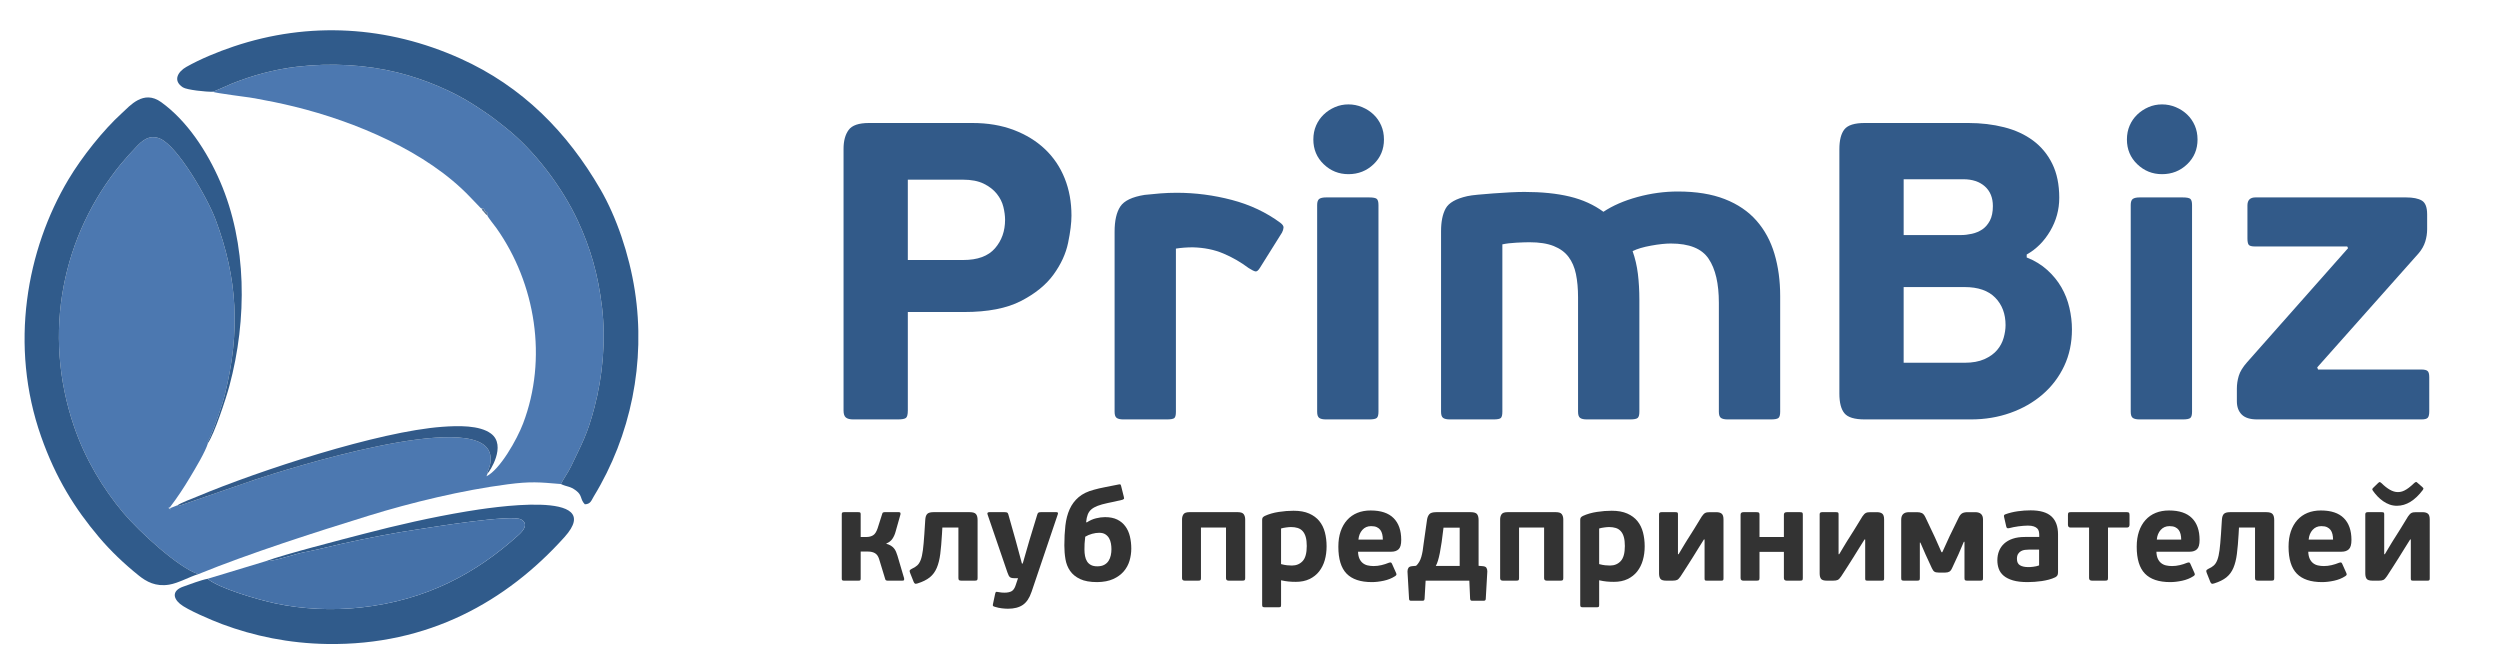 <?xml version="1.0" encoding="UTF-8"?> <!-- Creator: CorelDRAW 2021 (64-Bit) --> <svg xmlns="http://www.w3.org/2000/svg" xmlns:xlink="http://www.w3.org/1999/xlink" xmlns:xodm="http://www.corel.com/coreldraw/odm/2003" xml:space="preserve" width="1772px" height="472px" style="shape-rendering:geometricPrecision; text-rendering:geometricPrecision; image-rendering:optimizeQuality; fill-rule:evenodd; clip-rule:evenodd" viewBox="0 0 1772000 472530"> <defs> <style type="text/css"> <![CDATA[ .fil1 {fill:#305B8B} .fil3 {fill:#325A89} .fil2 {fill:#4571A8} .fil0 {fill:#4C78B0} .fil4 {fill:#5A7697} .fil5 {fill:#A7B8D3} .fil6 {fill:#325A89;fill-rule:nonzero} .fil7 {fill:#333333;fill-rule:nonzero} ]]> </style> </defs> <g id="Слой_x0020_1">  <path class="fil0" d="M149790 65080c2210,1060 25150,3800 29980,4680 9650,1750 18790,3600 28090,5880 43300,10620 93920,31850 124650,64080l7360 7670c830,680 160,250 870,530l1650 270c640,1850 670,1590 2310,2640l40 1870c310,1330 5090,7130 6550,9200 27870,39440 36360,92710 18900,138610 -4310,11350 -16420,32770 -26000,37480l890 -2180c-720,-470 -380,80 -40,-1110 340,-1240 160,-400 610,-1530 1480,-3760 2160,-7870 880,-11800 -10120,-31090 -145330,12020 -166310,18910l-52660 18150c-3190,1180 -2480,100 -2500,60l-5260 2080c-400,270 950,1590 -1010,110 230,-1910 -90,20 930,-900 5070,-6640 9770,-13750 14370,-21480 3350,-5620 10680,-17670 12540,-24010 -630,-1010 620,-2180 1260,-3660 3830,-8800 8640,-22370 10830,-31280 10850,-44180 8890,-81920 -6740,-123540 -5750,-15320 -26670,-51780 -39260,-57360 -8010,-3550 -13420,2090 -16720,5490 -3530,3630 -7920,8470 -11220,12500 -41280,50410 -56130,119360 -33230,186190 7950,23220 20540,44100 35070,61390 10970,13050 39160,39040 53130,43380 36400,-14810 82590,-29630 120680,-41410 30300,-9360 66680,-18190 98990,-22360 16070,-2070 22140,-1490 37550,-170 1970,-3830 5170,-8130 7320,-12660 7630,-16090 11430,-22230 16560,-41800 5780,-22000 8200,-47260 5370,-70920 -2840,-23780 -8330,-42170 -17070,-61130 -11130,-24120 -30950,-50150 -50990,-66070 -10740,-8540 -11280,-8900 -22520,-16270 -14810,-9700 -35450,-18510 -55010,-23280 -22110,-5400 -46720,-6830 -70790,-4000 -16280,1910 -31590,6140 -46280,11990 -2930,1170 -12190,5600 -13770,5760z"></path> <path class="fil1" d="M149790 65080c1580,-160 10840,-4590 13770,-5760 14690,-5850 30000,-10080 46280,-11990 24070,-2830 48680,-1400 70790,4000 19560,4770 40200,13580 55010,23280 11240,7370 11780,7730 22520,16270 20040,15920 39860,41950 50990,66070 8740,18960 14230,37350 17070,61130 2830,23660 410,48920 -5370,70920 -5130,19570 -8930,25710 -16560,41800 -2150,4530 -5350,8830 -7320,12660 4620,2160 6380,1350 10790,4650 4630,3460 2770,6190 6250,9740 4120,-110 4630,-2800 6340,-5610 26310,-43110 37010,-95190 29110,-146120 -4010,-25800 -13090,-52230 -24340,-71640 -23540,-40650 -55370,-73130 -99550,-92990 -51590,-23180 -107290,-26510 -160830,-8490 -11300,3810 -23470,8810 -33520,14480 -5660,3200 -10010,9570 -2450,14500 2780,1830 16750,3280 21020,3100z"></path> <path class="fil1" d="M139750 407400c-13970,-4340 -42160,-30330 -53130,-43380 -14530,-17290 -27120,-38170 -35070,-61390 -22900,-66830 -8050,-135780 33230,-186190 3300,-4030 7690,-8870 11220,-12500 3300,-3400 8710,-9040 16720,-5490 12590,5580 33510,42040 39260,57360 15630,41620 17590,79360 6740,123540 -2190,8910 -7000,22480 -10830,31280 -640,1480 -1890,2650 -1260,3660 4400,-6180 12690,-31270 15170,-40490 12720,-47380 12440,-100940 -6590,-144960 -9180,-21240 -23400,-43080 -41830,-56350 -12600,-9060 -22170,2610 -27980,7890 -13250,12040 -28360,31120 -37790,46910 -29770,49850 -42190,117860 -19430,182490 10460,29700 24030,51180 40930,71230 8330,9890 18090,19160 28550,27540 5220,4180 11840,7880 21330,6330 6650,-1080 14550,-5650 20760,-7480z"></path> <path class="fil1" d="M188000 398090c3920,690 20620,-5030 26190,-6080 9010,-1700 18060,-4060 26880,-6040 18010,-4040 37020,-7750 55480,-10500 8840,-1320 65570,-10730 72320,-6820 5840,3380 620,8680 -1690,10780 -30000,27190 -65320,46490 -112220,51660 -20100,2210 -41570,1150 -60430,-2890 -12830,-2740 -40330,-10810 -48190,-17490 -4580,810 -12810,3990 -17340,5570 -7420,2590 -7670,7640 -2250,12240 4780,4050 22380,11580 29870,14370 22440,8380 47360,13680 74700,14090 71510,1080 127040,-30040 168270,-75880 30750,-34190 -53180,-20910 -69400,-18210 -24870,4150 -49390,9750 -73110,15940 -15210,3960 -56480,14560 -69080,19260z"></path> <path class="fil2" d="M188000 398090l-41660 12620c7860,6680 35360,14750 48190,17490 18860,4040 40330,5100 60430,2890 46900,-5170 82220,-24470 112220,-51660 2310,-2100 7530,-7400 1690,-10780 -6750,-3910 -63480,5500 -72320,6820 -18460,2750 -37470,6460 -55480,10500 -8820,1980 -17870,4340 -26880,6040 -5570,1050 -22270,6770 -26190,6080z"></path> <path class="fil3" d="M125060 358490c20,40 -690,1120 2500,-60l52660 -18150c20980,-6890 156190,-50000 166310,-18910 1280,3930 600,8040 -880,11800 -450,1130 -270,290 -610,1530 -340,1190 -680,640 40,1110 1090,-720 13720,-19660 2300,-28150 -8100,-6020 -23240,-5620 -34630,-4790 -44880,3270 -129430,30840 -173810,49470 -3280,1370 -11530,4410 -13880,6150z"></path> <path class="fil4" d="M344740 152700l-40 -1870c-1640,-1050 -1670,-790 -2310,-2640l-1650 -270c840,2210 120,720 1600,2430 450,510 560,790 960,1200 1330,1390 330,440 1440,1150z"></path> <path class="fil5" d="M119800 360570l-80 -790c-1020,920 -700,-1010 -930,900 1960,1480 610,160 1010,-110z"></path> <path class="fil6" d="M643190 291320c0,2800 -450,4550 -1350,5250 -900,700 -2850,1050 -5850,1050l-31510 0c-2400,0 -4150,-450 -5250,-1350 -1100,-900 -1650,-2550 -1650,-4950l0 -185740c0,-5600 1200,-10050 3600,-13350 2400,-3300 7200,-4950 14410,-4950l73510 0c10800,0 20550,1650 29260,4950 8700,3300 16100,7850 22200,13650 6100,5800 10750,12710 13950,20710 3200,8000 4800,16800 4800,26400 0,5200 -800,11650 -2400,19360 -1600,7700 -5050,15200 -10350,22500 -5300,7300 -13000,13550 -23100,18750 -10100,5210 -23560,7810 -40360,7810l-39910 0 0 69910zm69010 -135330c0,-2800 -400,-5850 -1200,-9150 -800,-3300 -2350,-6400 -4650,-9300 -2300,-2900 -5400,-5300 -9300,-7200 -3900,-1900 -8850,-2850 -14850,-2850l-39010 0 0 57010 39310 0c10200,0 17700,-2750 22500,-8250 4800,-5500 7200,-12260 7200,-20260z"></path> <path id="_1" class="fil6" d="M833430 292220c0,2400 -400,3900 -1200,4500 -800,600 -2600,900 -5400,900l-30610 0c-2200,0 -3800,-350 -4800,-1050 -1000,-700 -1500,-2150 -1500,-4350l0 -127830c0,-7800 1350,-13750 4050,-17850 2700,-4100 8450,-6850 17250,-8250 3600,-400 7310,-750 11110,-1050 3800,-300 7700,-450 11700,-450 13200,0 26250,1700 39160,5100 12900,3400 24350,8800 34350,16200 1600,1200 2350,2350 2250,3450 -100,1100 -450,2250 -1050,3450l-15600 24910c-1200,2000 -2300,2900 -3300,2700 -1000,-200 -2600,-1000 -4800,-2400 -5600,-4200 -11600,-7650 -18010,-10350 -6400,-2700 -13600,-4150 -21600,-4350 -4200,0 -8200,300 -12000,900l0 115820z"></path> <path id="_2" class="fil6" d="M981060 98980c0,7000 -2450,12850 -7350,17550 -4910,4710 -10860,7060 -17860,7060 -6800,0 -12650,-2350 -17550,-7060 -4900,-4700 -7350,-10550 -7350,-17550 0,-3600 650,-6900 1950,-9900 1300,-3000 3100,-5600 5400,-7800 2300,-2200 4950,-3950 7950,-5250 3000,-1300 6200,-1950 9600,-1950 3400,0 6650,650 9750,1950 3110,1300 5810,3050 8110,5250 2300,2200 4100,4800 5400,7800 1300,3000 1950,6300 1950,9900zm-3900 193240c0,2200 -400,3650 -1200,4350 -800,700 -2600,1050 -5400,1050l-30610 0c-2200,0 -3800,-350 -4800,-1050 -1000,-700 -1500,-2150 -1500,-4350l0 -146730c0,-2200 500,-3650 1500,-4350 1000,-700 2600,-1050 4800,-1050l30610 0c2800,0 4600,350 5400,1050 800,700 1200,2150 1200,4350l0 146730z"></path> <path id="_3" class="fil6" d="M1065070 292220c0,2200 -350,3650 -1050,4350 -700,700 -2450,1050 -5250,1050l-30900 0c-2200,0 -3800,-350 -4800,-1050 -1010,-700 -1500,-2150 -1500,-4350l0 -128130c0,-6800 1090,-12200 3300,-16200 2200,-4000 7300,-6900 15300,-8700 1800,-400 4350,-750 7650,-1050 3300,-300 6900,-600 10800,-900 3900,-300 7850,-550 11850,-750 4010,-200 7410,-300 10210,-300 12400,0 23150,1100 32250,3300 9110,2200 17060,5800 23860,10800 6600,-4400 14650,-7900 24150,-10500 9500,-2600 19060,-3900 28660,-3900 13000,0 24100,1800 33300,5400 9210,3600 16710,8700 22510,15300 5800,6600 10050,14460 12750,23560 2700,9100 4050,19050 4050,29850l0 82220c0,2200 -400,3650 -1200,4350 -800,700 -2600,1050 -5400,1050l-30610 0c-2200,0 -3800,-350 -4800,-1050 -1000,-700 -1500,-2150 -1500,-4350l0 -77320c0,-13650 -2400,-24050 -7250,-31250 -4800,-7250 -13750,-10850 -26850,-10850 -3800,0 -8500,500 -14010,1500 -5550,1000 -9900,2300 -13100,3900 1800,5050 3050,10400 3750,16100 700,5700 1050,11900 1050,18500l0 79420c0,2200 -400,3650 -1200,4350 -800,700 -2550,1050 -5350,1050l-30700 0c-2210,0 -3760,-350 -4760,-1050 -1000,-700 -1500,-2150 -1500,-4350l0 -81220c0,-6200 -500,-11750 -1500,-16550 -1000,-4800 -2750,-8850 -5250,-12150 -2500,-3350 -6000,-5900 -10500,-7700 -4500,-1800 -10250,-2700 -17250,-2700 -2200,0 -5250,100 -9150,300 -3910,200 -7260,600 -10060,1200l0 118820z"></path> <path id="_4" class="fil6" d="M1437150 182700c5600,2200 10450,5150 14550,8850 4100,3700 7450,7800 10050,12300 2600,4500 4500,9350 5700,14550 1200,5210 1800,10310 1800,15310 0,9600 -1850,18300 -5550,26100 -3700,7800 -8800,14510 -15300,20110 -6500,5600 -14100,9950 -22810,13050 -8700,3100 -18050,4650 -28050,4650l-75320 0c-7200,0 -12000,-1450 -14400,-4350 -2400,-2900 -3600,-7550 -3600,-13950l0 -173440c0,-6400 1200,-11100 3600,-14100 2400,-3000 7200,-4500 14400,-4500l73520 0c9000,0 17450,1000 25350,3000 7910,2000 14760,5150 20560,9450 5800,4300 10350,9800 13650,16500 3300,6710 4950,14760 4950,24160 0,8400 -2150,16250 -6450,23550 -4300,7310 -9850,12860 -16650,16660l0 2100zm-15010 48010c0,-8000 -2450,-14510 -7350,-19510 -4900,-5000 -12150,-7500 -21750,-7500l-43210 0 0 53710 43210 0c5600,0 10300,-850 14100,-2550 3800,-1700 6800,-3850 9000,-6450 2200,-2600 3750,-5500 4650,-8700 900,-3200 1350,-6200 1350,-9000zm-72310 -63920l40810 0c2400,0 4950,-300 7650,-900 2700,-600 5150,-1650 7350,-3100 2200,-1500 4000,-3600 5400,-6250 1400,-2700 2100,-6150 2100,-10300 0,-5950 -1900,-10600 -5700,-14000 -3800,-3350 -8900,-5050 -15300,-5050l-42310 0 0 39600z"></path> <path id="_5" class="fil6" d="M1558370 98980c0,7000 -2450,12850 -7350,17550 -4900,4710 -10850,7060 -17850,7060 -6810,0 -12660,-2350 -17560,-7060 -4900,-4700 -7350,-10550 -7350,-17550 0,-3600 650,-6900 1950,-9900 1300,-3000 3100,-5600 5400,-7800 2300,-2200 4950,-3950 7950,-5250 3000,-1300 6200,-1950 9610,-1950 3400,0 6650,650 9750,1950 3100,1300 5800,3050 8100,5250 2300,2200 4100,4800 5400,7800 1300,3000 1950,6300 1950,9900zm-3900 193240c0,2200 -400,3650 -1200,4350 -800,700 -2600,1050 -5400,1050l-30610 0c-2200,0 -3800,-350 -4800,-1050 -1000,-700 -1500,-2150 -1500,-4350l0 -146730c0,-2200 500,-3650 1500,-4350 1000,-700 2600,-1050 4800,-1050l30610 0c2800,0 4600,350 5400,1050 800,700 1200,2150 1200,4350l0 146730z"></path> <path id="_6" class="fil6" d="M1721300 162590c0,3000 -450,5960 -1350,8860 -900,2900 -2450,5650 -4650,8250l-72010 81010 600 1500 73210 0c2200,0 3700,350 4500,1050 800,700 1200,2150 1200,4350l0 24310c0,2200 -350,3700 -1050,4500 -700,800 -2150,1200 -4350,1200l-116720 0c-5000,0 -8650,-1150 -10950,-3450 -2300,-2300 -3450,-5450 -3450,-9450l0 -9000c0,-3000 450,-6010 1350,-9010 900,-3000 2850,-6200 5850,-9600l71710 -81010 -600 -1200 -65410 0c-2400,0 -3900,-400 -4500,-1200 -600,-800 -900,-2300 -900,-4500l0 -23410c0,-3800 1900,-5700 5700,-5700l106820 0c5000,0 8750,750 11250,2250 2500,1500 3750,4750 3750,9750l0 10500z"></path> <path class="fil7" d="M609740 410560c0,680 -120,1090 -370,1250 -240,150 -680,230 -1290,230l-10090 0c-560,0 -980,-80 -1250,-230 -280,-160 -420,-570 -420,-1250l0 -45640c0,-680 140,-1100 420,-1250 270,-160 690,-240 1250,-240l10090 0c610,0 1050,80 1290,240 250,150 370,570 370,1250l0 16110 4350 0c1610,0 3080,-390 4400,-1160 1330,-770 2420,-2460 3290,-5050l3240 -10180c120,-560 340,-900 650,-1020 310,-120 610,-190 920,-190l10280 0c620,0 970,190 1060,560 100,370 110,710 50,1020l-3430 12130c-490,1910 -1250,3620 -2260,5140 -1020,1510 -2460,2630 -4310,3370l-90 190c1360,370 2470,830 3330,1390 870,550 1590,1190 2180,1900 580,710 1060,1510 1430,2400 370,900 710,1840 1020,2830l4720 16010c60,310 60,670 0,1070 -60,400 -460,600 -1200,600l-10650 0c-240,0 -540,-60 -880,-180 -340,-130 -570,-440 -690,-930l-4350 -14260c-620,-1970 -1590,-3350 -2920,-4120 -1330,-770 -2950,-1160 -4860,-1160l-5280 0 0 19170z"></path> <path id="_1_0" class="fil7" d="M687140 363430c2160,0 3630,450 4400,1350 770,890 1160,2330 1160,4300l0 41200c0,740 -140,1220 -420,1440 -280,210 -850,320 -1710,320l-9350 0c-870,0 -1440,-140 -1720,-420 -270,-270 -410,-750 -410,-1430l0 -35830 -11390 0 -280 4810c-310,5370 -710,10000 -1200,13890 -500,3890 -1330,7210 -2500,9950 -1180,2750 -2840,4990 -5000,6720 -2160,1720 -5030,3140 -8610,4260 -870,300 -1480,350 -1850,130 -370,-210 -680,-630 -930,-1250l-2500 -6290c-310,-800 -420,-1370 -320,-1710 90,-340 540,-730 1340,-1160 1670,-740 3010,-1580 4030,-2500 1010,-930 1850,-2250 2500,-3980 640,-1730 1150,-4030 1520,-6900 370,-2870 710,-6650 1020,-11340l650 -10090c120,-2040 600,-3460 1440,-4260 830,-800 2260,-1210 4300,-1210l25830 0z"></path> <path id="_2_1" class="fil7" d="M730930 420100c-1420,4250 -3450,7290 -6110,9120 -2650,1820 -6170,2730 -10550,2730 -1240,0 -2670,-100 -4310,-280 -1630,-190 -3250,-530 -4860,-1040 -740,-180 -1220,-400 -1430,-640 -220,-250 -230,-710 -50,-1410l1570 -7370c190,-740 410,-1150 650,-1210 250,-60 710,-30 1390,100 990,180 1820,300 2500,370 680,60 1360,90 2040,90 2160,0 3860,-360 5090,-1050 1230,-710 2190,-2130 2870,-4270l1670 -4960 -2690 0c-1420,0 -2440,-250 -3050,-740 -620,-490 -1210,-1570 -1760,-3240l-14080 -41110c-240,-670 -230,-1140 50,-1380 280,-250 660,-380 1160,-380l10830 0c930,0 1560,110 1900,330 340,210 600,660 780,1340l5280 18700 4350 16110 560 0 4720 -16380 5560 -18240c180,-680 430,-1160 740,-1440 310,-280 920,-420 1850,-420l11020 0c1040,0 1380,500 1010,1490l-18700 55270 0 -90z"></path> <path id="_3_2" class="fil7" d="M783150 366950c3450,0 6360,590 8700,1760 2350,1170 4260,2780 5740,4820 1480,2030 2550,4410 3200,7130 640,2710 970,5580 970,8610 0,2960 -420,5840 -1250,8650 -840,2810 -2210,5330 -4120,7550 -1920,2220 -4400,4030 -7460,5410 -3050,1390 -6830,2120 -11340,2180 -5060,0 -9120,-730 -12170,-2180 -3060,-1450 -5420,-3380 -7080,-5780 -1670,-2410 -2770,-5170 -3290,-8290 -530,-3120 -790,-6370 -790,-9770 0,-5120 250,-9840 740,-14160 500,-4320 1500,-8160 3010,-11530 1510,-3360 3640,-6220 6390,-8560 2750,-2350 6370,-4110 10880,-5280 2160,-620 4740,-1220 7730,-1800 2990,-590 6190,-1220 9580,-1900 500,-130 910,-160 1250,-100 340,70 570,440 700,1120l1940 7770c250,810 220,1310 -90,1530 -310,220 -620,390 -930,510 -2160,560 -4040,990 -5650,1300 -1600,300 -3210,640 -4810,1010 -2900,620 -5280,1280 -7130,1990 -1850,710 -3350,1560 -4490,2550 -1140,990 -1990,2210 -2540,3660 -560,1450 -930,3220 -1120,5320 70,0 130,30 190,90l180 190c2160,-1420 4370,-2410 6620,-2960 2260,-560 4400,-840 6440,-840zm-5460 34910c1970,0 3610,-360 4900,-1070 1300,-710 2320,-1650 3060,-2820 740,-1170 1260,-2470 1570,-3890 310,-1420 460,-2870 460,-4350 0,-1360 -120,-2730 -370,-4120 -240,-1390 -690,-2640 -1340,-3750 -650,-1110 -1530,-2020 -2640,-2730 -1110,-710 -2560,-1070 -4350,-1070 -1600,0 -3300,250 -5090,740 -1790,500 -3390,1180 -4810,2040 -250,1980 -410,3630 -470,4950 -60,1330 -90,2700 -90,4120 0,1670 140,3230 420,4680 270,1450 750,2710 1430,3790 680,1090 1610,1930 2780,2550 1170,620 2680,930 4540,930z"></path> <path id="_4_3" class="fil7" d="M882580 410280c0,680 -120,1140 -370,1390 -250,250 -800,370 -1670,370l-9620 0c-1300,0 -1950,-590 -1950,-1760l0 -35920 -17770 0 0 35920c0,680 -110,1140 -330,1390 -210,250 -750,370 -1620,370l-9530 0c-1300,0 -1950,-590 -1950,-1760l0 -41660c0,-1480 340,-2720 1020,-3700 680,-990 2100,-1490 4260,-1490l34250 0c2160,0 3580,500 4260,1490 680,980 1020,2220 1020,3700l0 41660z"></path> <path id="_5_4" class="fil7" d="M908040 429350c0,680 -110,1110 -320,1300 -220,180 -760,280 -1610,280l-9560 0c-680,0 -1160,-100 -1470,-280 -310,-190 -460,-620 -460,-1300l0 -60360c0,-680 110,-1220 320,-1620 220,-400 730,-820 1530,-1250 2960,-1360 6280,-2310 9950,-2870 3670,-560 7180,-830 10510,-830 4380,0 8070,660 11060,1990 3000,1320 5400,3110 7220,5370 1820,2250 3140,4920 3940,8010 800,3080 1200,6380 1200,9900 0,3460 -430,6710 -1290,9770 -870,3050 -2210,5720 -4000,8010 -1790,2280 -4070,4090 -6820,5410 -2760,1330 -5990,1990 -9710,1990 -1850,0 -3580,-70 -5150,-230 -1570,-150 -3360,-440 -5340,-880l0 17590zm18240 -41940c0,-2530 -250,-4660 -740,-6380 -490,-1730 -1240,-3120 -2190,-4170 -960,-1050 -2150,-1790 -3540,-2220 -1400,-430 -2960,-650 -4700,-650 -870,0 -1990,90 -3400,280 -1390,180 -2620,430 -3670,740l0 25270c1620,440 3060,710 4320,840 1280,120 2410,180 3410,180 3100,0 5620,-1050 7580,-3150 1960,-2100 2930,-5670 2930,-10740z"></path> <path id="_6_5" class="fil7" d="M971650 362230c7220,0 12630,1810 16240,5420 3610,3610 5420,8780 5420,15500 0,3210 -620,5410 -1850,6580 -1240,1170 -2930,1760 -5090,1760l-23710 0c70,1970 390,3610 980,4900 580,1300 1370,2350 2360,3150 990,800 2140,1360 3470,1670 1330,310 2760,460 4300,460 1790,0 3620,-210 5470,-650 1850,-430 3580,-980 5180,-1660 740,-250 1250,-330 1530,-230 280,90 540,380 790,880l2960 6660c250,560 290,990 140,1300 -160,310 -480,610 -970,920 -2290,1480 -4940,2550 -7970,3200 -3020,650 -5830,970 -8420,970 -8090,0 -14070,-2010 -17960,-6020 -3890,-4010 -5830,-10370 -5830,-19070 0,-4070 530,-7700 1610,-10880 1090,-3180 2630,-5880 4630,-8100 2010,-2220 4420,-3900 7230,-5050 2800,-1140 5970,-1710 9490,-1710zm270 11110c-2530,0 -4600,900 -6200,2690 -1600,1790 -2530,4070 -2780,6850l17320 0c0,-1360 -140,-2630 -420,-3800 -280,-1170 -730,-2170 -1340,-3010 -620,-830 -1450,-1490 -2500,-1990 -1050,-490 -2410,-740 -4080,-740z"></path> <path id="_7" class="fil7" d="M1034790 374450l-11480 0c-870,7590 -1730,13570 -2600,17920 -860,4350 -1820,7420 -2870,9210l16950 0 0 -27130zm-30930 27040c1730,-1610 2970,-3720 3710,-6350 740,-2620 1260,-5570 1570,-8840l2500 -17590c250,-1600 790,-2880 1620,-3840 830,-960 2490,-1440 4950,-1440l24350 0c2350,0 3880,480 4590,1440 710,960 1060,2360 1060,4210l0 32410 3150 270c1230,130 2050,530 2450,1210 400,680 600,1510 600,2500l-1110 19440c0,930 -490,1390 -1480,1390l-8150 0c-550,0 -920,-120 -1110,-370 -180,-250 -310,-620 -370,-1110l-550 -12780 -31020 0c-120,2160 -240,4290 -370,6390 -120,2100 -240,4230 -370,6390 -60,550 -180,940 -370,1150 -180,220 -590,330 -1200,330l-8060 0c-920,0 -1390,-460 -1390,-1390l-1110 -19350c0,-1050 220,-1910 650,-2590 430,-680 1270,-1080 2500,-1210l2960 -270z"></path> <path id="_8" class="fil7" d="M1108300 410280c0,680 -130,1140 -370,1390 -250,250 -810,370 -1670,370l-9630 0c-1290,0 -1940,-590 -1940,-1760l0 -35920 -17780 0 0 35920c0,680 -110,1140 -320,1390 -220,250 -760,370 -1620,370l-9540 0c-1290,0 -1940,-590 -1940,-1760l0 -41660c0,-1480 340,-2720 1020,-3700 670,-990 2090,-1490 4250,-1490l34260 0c2160,0 3580,500 4260,1490 680,980 1020,2220 1020,3700l0 41660z"></path> <path id="_9" class="fil7" d="M1133760 429350c0,680 -110,1110 -330,1300 -210,180 -750,280 -1600,280l-9570 0c-680,0 -1160,-100 -1460,-280 -310,-190 -470,-620 -470,-1300l0 -60360c0,-680 110,-1220 330,-1620 210,-400 720,-820 1530,-1250 2960,-1360 6280,-2310 9950,-2870 3670,-560 7170,-830 10510,-830 4380,0 8070,660 11060,1990 2990,1320 5400,3110 7220,5370 1820,2250 3130,4920 3940,8010 800,3080 1200,6380 1200,9900 0,3460 -430,6710 -1300,9770 -860,3050 -2200,5720 -3990,8010 -1790,2280 -4080,4090 -6820,5410 -2770,1330 -5990,1990 -9710,1990 -1850,0 -3580,-70 -5150,-230 -1580,-150 -3370,-440 -5340,-880l0 17590zm18240 -41940c0,-2530 -250,-4660 -740,-6380 -500,-1730 -1240,-3120 -2200,-4170 -950,-1050 -2140,-1790 -3530,-2220 -1400,-430 -2960,-650 -4710,-650 -860,0 -1990,90 -3390,280 -1390,180 -2620,430 -3670,740l0 25270c1620,440 3050,710 4320,840 1280,120 2410,180 3410,180 3100,0 5610,-1050 7570,-3150 1960,-2100 2940,-5670 2940,-10740z"></path> <path id="_10" class="fil7" d="M1176250 364920c0,-990 560,-1490 1680,-1490l9970 0c760,0 1240,100 1450,280 220,190 330,590 330,1210l0 28330 460 0c1170,-1980 2140,-3600 2900,-4860 770,-1270 1400,-2320 1900,-3150 490,-840 920,-1530 1290,-2090 380,-550 750,-1140 1120,-1750 1150,-1790 2480,-3890 3960,-6300 1480,-2410 3230,-5280 5260,-8610 430,-620 840,-1130 1210,-1530 370,-400 750,-710 1140,-920 400,-220 860,-370 1390,-470 520,-90 1190,-140 1990,-140l4520 0c1730,0 3010,360 3870,1070 870,710 1300,2080 1300,4120l0 41940c0,620 -130,1020 -370,1200 -250,190 -680,280 -1300,280l-10000 0c-680,0 -1140,-80 -1390,-230 -240,-160 -370,-570 -370,-1250l0 -27770 -460 0c-1420,2150 -2760,4300 -4030,6430 -1260,2130 -2570,4240 -3930,6340 -1420,2220 -2840,4460 -4260,6710 -1420,2260 -2870,4490 -4350,6720 -870,1290 -1670,2120 -2410,2500 -740,370 -1850,550 -3330,550l-4350 0c-2160,0 -3570,-430 -4220,-1300 -640,-860 -970,-2160 -970,-3880l0 -41940z"></path> <path id="_11" class="fil7" d="M1247540 410190c0,800 -140,1310 -420,1530 -270,210 -840,320 -1710,320l-9260 0c-1350,0 -2030,-620 -2030,-1850l0 -45000c0,-1170 680,-1760 2030,-1760l9260 0c870,0 1440,110 1710,330 280,210 420,690 420,1430l0 15840 17310 0 0 -15840c0,-1170 680,-1760 2060,-1760l9320 0c860,0 1430,110 1680,330 250,210 370,690 370,1430l0 45000c0,800 -120,1310 -370,1530 -250,210 -820,320 -1680,320l-9320 0c-1380,0 -2060,-620 -2060,-1850l0 -18610 -17310 0 0 18610z"></path> <path id="_12" class="fil7" d="M1290220 364920c0,-990 560,-1490 1680,-1490l9970 0c760,0 1240,100 1450,280 220,190 330,590 330,1210l0 28330 460 0c1170,-1980 2140,-3600 2900,-4860 770,-1270 1400,-2320 1900,-3150 490,-840 920,-1530 1290,-2090 370,-550 740,-1140 1120,-1750 1150,-1790 2480,-3890 3960,-6300 1480,-2410 3230,-5280 5260,-8610 430,-620 840,-1130 1210,-1530 370,-400 750,-710 1140,-920 400,-220 860,-370 1390,-470 520,-90 1180,-140 1990,-140l4520 0c1730,0 3010,360 3870,1070 870,710 1300,2080 1300,4120l0 41940c0,620 -130,1020 -370,1200 -250,190 -680,280 -1300,280l-10000 0c-680,0 -1140,-80 -1390,-230 -240,-160 -370,-570 -370,-1250l0 -27770 -460 0c-1420,2150 -2760,4300 -4030,6430 -1260,2130 -2570,4240 -3930,6340 -1420,2220 -2840,4460 -4260,6710 -1420,2260 -2870,4490 -4350,6720 -870,1290 -1670,2120 -2410,2500 -740,370 -1850,550 -3330,550l-4350 0c-2160,0 -3570,-430 -4220,-1300 -640,-860 -970,-2160 -970,-3880l0 -41940z"></path> <path id="_13" class="fil7" d="M1392530 384450l-3800 8890 -4540 9810c-550,1240 -1200,2070 -1940,2500 -740,430 -1730,650 -2960,650l-4540 0c-1420,0 -2450,-220 -3100,-650 -650,-430 -1250,-1260 -1810,-2500l-4440 -9630 -3700 -8510 -380 0 0 25270c0,800 -150,1300 -460,1480 -310,190 -830,280 -1570,280l-9170 0c-680,0 -1180,-90 -1530,-280 -330,-180 -500,-680 -500,-1480l0 -41470c0,-3590 1850,-5380 5550,-5380l5740 0c1300,0 2420,220 3380,650 960,440 1810,1450 2550,3060l6660 14070 4720 10650 560 0 5280 -11570 6200 -12690c740,-1600 1570,-2700 2500,-3290 930,-580 2280,-880 4070,-880l5280 0c3700,0 5560,1730 5560,5190l0 41660c0,800 -140,1300 -420,1480 -280,190 -820,280 -1620,280l-9080 0c-670,0 -1180,-90 -1520,-280 -340,-180 -510,-680 -510,-1480l0 -25830 -460 0z"></path> <path id="_14" class="fil7" d="M1459370 406020c0,810 -110,1480 -320,2040 -220,550 -760,1080 -1620,1570 -1420,680 -2940,1240 -4570,1670 -1640,430 -3300,770 -4990,1020 -1690,250 -3410,430 -5130,550 -1720,130 -3350,190 -4900,190 -4180,0 -7650,-400 -10400,-1200 -2730,-810 -4930,-1900 -6600,-3290 -1650,-1390 -2820,-3030 -3500,-4910 -680,-1880 -1020,-3900 -1020,-6060 0,-2410 400,-4620 1200,-6620 810,-2010 2010,-3750 3610,-5230 1610,-1480 3630,-2640 6070,-3470 2440,-840 5320,-1250 8650,-1250l10190 0 0 -1490c0,-860 -100,-1690 -280,-2500 -180,-800 -570,-1490 -1160,-2080 -580,-580 -1400,-1060 -2450,-1430 -1050,-370 -2440,-560 -4170,-560 -920,0 -1970,50 -3140,140 -1180,90 -2350,220 -3520,370 -1180,150 -2320,340 -3430,560 -1110,210 -2100,440 -2960,690 -800,190 -1360,190 -1670,0 -310,-180 -520,-590 -650,-1200l-1480 -6480c-180,-680 -200,-1160 -40,-1440 150,-280 480,-510 970,-690 2780,-990 5690,-1700 8750,-2130 3050,-430 6090,-650 9120,-650 6710,0 11630,1430 14750,4300 3130,2870 4690,7120 4690,12730l0 26850zm-13430 -16010l-7310 0c-860,0 -1790,60 -2780,180 -980,120 -1890,420 -2730,880 -830,460 -1520,1130 -2080,1990 -560,870 -830,2040 -830,3520 0,2160 720,3670 2170,4540 1450,860 3410,1290 5880,1290 370,0 870,-10 1480,-40 620,-40 1280,-100 1990,-190 710,-90 1440,-210 2180,-370 740,-150 1420,-350 2030,-600l0 -11200z"></path> <path id="_15" class="fil7" d="M1494830 374360l0 35830c0,800 -140,1310 -420,1530 -270,210 -850,320 -1710,320l-9170 0c-1420,0 -2130,-620 -2130,-1850l0 -35830 -13140 0c-1240,0 -1850,-680 -1850,-2040l0 -6760c0,-860 100,-1430 320,-1710 220,-280 730,-420 1530,-420l39990 0c740,0 1240,140 1480,420 250,280 380,850 380,1710l0 6760c0,1360 -620,2040 -1860,2040l-13420 0z"></path> <path id="_16" class="fil7" d="M1538160 362230c7220,0 12640,1810 16250,5420 3610,3610 5410,8780 5410,15500 0,3210 -610,5410 -1850,6580 -1230,1170 -2930,1760 -5090,1760l-23700 0c60,1970 380,3610 970,4900 590,1300 1370,2350 2360,3150 990,800 2150,1360 3470,1670 1330,310 2760,460 4310,460 1790,0 3610,-210 5460,-650 1850,-430 3580,-980 5180,-1660 750,-250 1250,-330 1530,-230 280,90 540,380 790,880l2960 6660c250,560 290,990 140,1300 -150,310 -480,610 -970,920 -2280,1480 -4940,2550 -7960,3200 -3030,650 -5840,970 -8430,970 -8080,0 -14070,-2010 -17960,-6020 -3890,-4010 -5830,-10370 -5830,-19070 0,-4070 540,-7700 1620,-10880 1080,-3180 2620,-5880 4630,-8100 2000,-2220 4410,-3900 7220,-5050 2810,-1140 5970,-1710 9490,-1710zm280 11110c-2530,0 -4600,900 -6210,2690 -1600,1790 -2530,4070 -2770,6850l17310 0c0,-1360 -140,-2630 -420,-3800 -280,-1170 -720,-2170 -1340,-3010 -620,-830 -1450,-1490 -2500,-1990 -1050,-490 -2410,-740 -4070,-740z"></path> <path id="_17" class="fil7" d="M1607230 363430c2150,0 3620,450 4390,1350 770,890 1160,2330 1160,4300l0 41200c0,740 -140,1220 -420,1440 -270,210 -850,320 -1710,320l-9350 0c-860,0 -1440,-140 -1710,-420 -280,-270 -420,-750 -420,-1430l0 -35830 -11390 0 -270 4810c-310,5370 -710,10000 -1210,13890 -490,3890 -1330,7210 -2500,9950 -1170,2750 -2840,4990 -5000,6720 -2160,1720 -5030,3140 -8610,4260 -860,300 -1480,350 -1850,130 -370,-210 -680,-630 -930,-1250l-2500 -6290c-300,-800 -410,-1370 -320,-1710 90,-340 540,-730 1340,-1160 1670,-740 3010,-1580 4030,-2500 1020,-930 1850,-2250 2500,-3980 650,-1730 1160,-4030 1530,-6900 370,-2870 710,-6650 1020,-11340l640 -10090c130,-2040 610,-3460 1440,-4260 830,-800 2270,-1210 4300,-1210l25840 0z"></path> <path id="_18" class="fil7" d="M1645920 362230c7230,0 12640,1810 16250,5420 3610,3610 5420,8780 5420,15500 0,3210 -620,5410 -1850,6580 -1240,1170 -2940,1760 -5090,1760l-23710 0c70,1970 390,3610 980,4900 580,1300 1370,2350 2360,3150 980,800 2140,1360 3470,1670 1330,310 2760,460 4300,460 1790,0 3610,-210 5470,-650 1850,-430 3580,-980 5180,-1660 740,-250 1250,-330 1530,-230 280,90 540,380 780,880l2970 6660c240,560 290,990 140,1300 -160,310 -480,610 -980,920 -2280,1480 -4930,2550 -7960,3200 -3020,650 -5830,970 -8420,970 -8090,0 -14070,-2010 -17960,-6020 -3890,-4010 -5840,-10370 -5840,-19070 0,-4070 540,-7700 1620,-10880 1080,-3180 2630,-5880 4630,-8100 2010,-2220 4420,-3900 7220,-5050 2810,-1140 5980,-1710 9490,-1710zm280 11110c-2530,0 -4600,900 -6200,2690 -1610,1790 -2530,4070 -2780,6850l17310 0c0,-1360 -130,-2630 -410,-3800 -280,-1170 -730,-2170 -1340,-3010 -620,-830 -1460,-1490 -2500,-1990 -1050,-490 -2410,-740 -4080,-740z"></path> <path id="_19" class="fil7" d="M1677400 364920c0,-990 560,-1490 1680,-1490l9970 0c760,0 1240,100 1450,280 220,190 330,590 330,1210l0 28330 460 0c1170,-1980 2140,-3600 2900,-4860 770,-1270 1400,-2320 1900,-3150 490,-840 920,-1530 1290,-2090 380,-550 750,-1140 1120,-1750 1150,-1790 2480,-3890 3960,-6300 1480,-2410 3230,-5280 5260,-8610 430,-620 840,-1130 1210,-1530 370,-400 750,-710 1140,-920 400,-220 860,-370 1390,-470 520,-90 1190,-140 1990,-140l4520 0c1730,0 3010,360 3870,1070 870,710 1300,2080 1300,4120l0 41940c0,620 -130,1020 -370,1200 -250,190 -680,280 -1300,280l-10000 0c-680,0 -1140,-80 -1390,-230 -240,-160 -370,-570 -370,-1250l0 -27770 -460 0c-1420,2150 -2760,4300 -4030,6430 -1260,2130 -2570,4240 -3930,6340 -1420,2220 -2840,4460 -4260,6710 -1420,2260 -2870,4490 -4350,6720 -870,1290 -1670,2120 -2410,2500 -740,370 -1850,550 -3330,550l-4350 0c-2160,0 -3570,-430 -4220,-1300 -640,-860 -970,-2160 -970,-3880l0 -41940zm22500 -6020c-1850,0 -3600,-290 -5230,-880 -1640,-590 -3180,-1390 -4630,-2410 -1450,-1020 -2780,-2160 -3980,-3420 -1200,-1270 -2300,-2610 -3290,-4030 -120,-190 -240,-450 -370,-790 -120,-340 100,-750 650,-1250l3610 -3520c620,-490 1030,-660 1250,-500 220,150 570,410 1060,780 1980,1980 3940,3520 5880,4630 1950,1110 3820,1670 5600,1670 750,0 1500,-80 2270,-230 780,-160 1620,-470 2550,-930 930,-460 1940,-1110 3050,-1940 1120,-840 2410,-1960 3890,-3380 620,-500 1050,-730 1300,-700 250,30 520,200 830,510l3520 3060c620,550 880,980 790,1290 -90,310 -230,590 -420,840 -5620,7460 -11730,11200 -18330,11200z"></path> </g> </svg> 